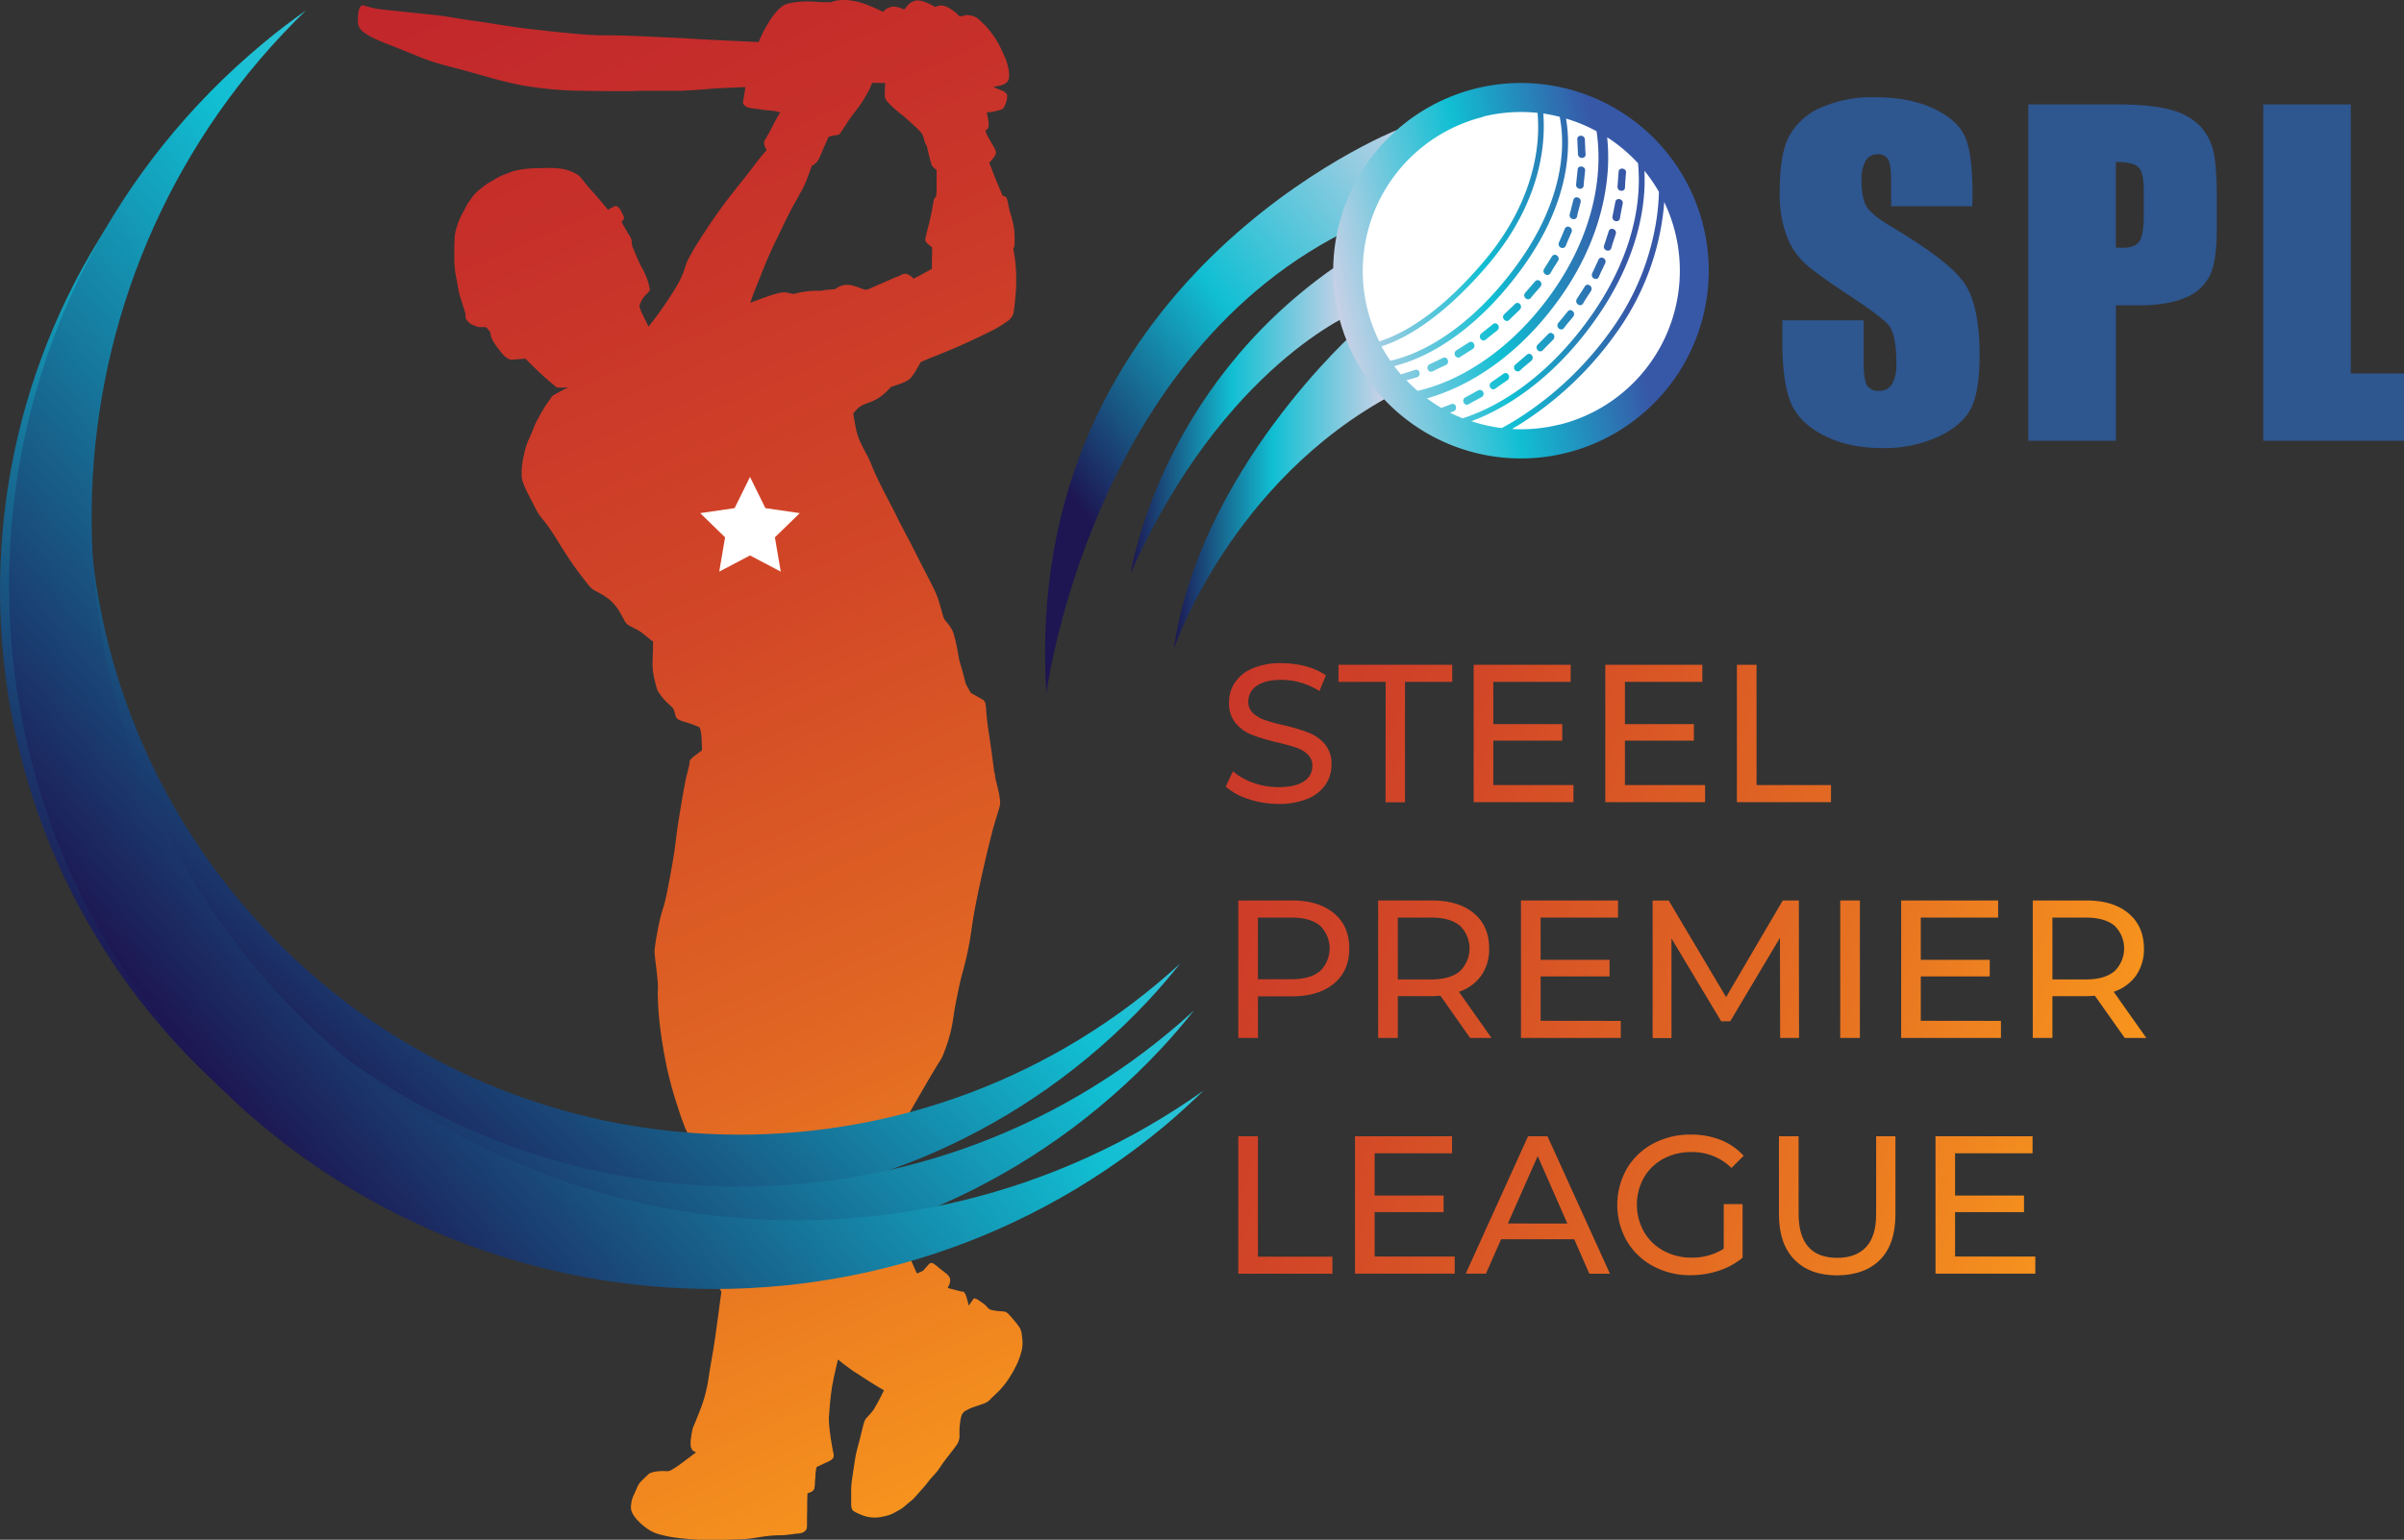 <svg id="Layer_1" data-name="Layer 1" xmlns="http://www.w3.org/2000/svg" xmlns:xlink="http://www.w3.org/1999/xlink" viewBox="0 0 725.48 464.81"><rect x="0" y="0" width="725.48" height="464.81" fill="#333333" stroke="none"/><defs><style>.cls-1{fill:#2e568f;}.cls-2{fill:url(#linear-gradient);}.cls-3{fill:url(#linear-gradient-2);}.cls-4{fill:url(#linear-gradient-3);}.cls-5{fill:url(#linear-gradient-4);}.cls-6{fill:url(#linear-gradient-5);}.cls-7{fill:url(#linear-gradient-6);}.cls-8{fill:url(#linear-gradient-7);}.cls-9{fill:url(#linear-gradient-8);}.cls-10{fill:url(#linear-gradient-9);}.cls-11{fill:url(#linear-gradient-10);}.cls-12{fill:url(#linear-gradient-11);}.cls-13{fill:url(#linear-gradient-12);}.cls-14{fill:url(#linear-gradient-13);}.cls-15{fill:url(#linear-gradient-14);}.cls-16{fill:url(#linear-gradient-15);}.cls-17{fill:url(#linear-gradient-16);}.cls-18{fill:url(#linear-gradient-17);}.cls-19{fill:url(#linear-gradient-18);}.cls-20{fill:url(#linear-gradient-19);}.cls-21{fill:url(#linear-gradient-20);}.cls-22{fill:url(#linear-gradient-21);}.cls-23{fill:#fff;}.cls-24{fill:url(#linear-gradient-22);}.cls-25{fill:url(#linear-gradient-23);}.cls-26{fill:url(#linear-gradient-24);}.cls-27{fill:url(#linear-gradient-25);}.cls-28{fill:url(#linear-gradient-26);}.cls-29{fill:url(#linear-gradient-27);}.cls-30{fill:url(#linear-gradient-28);}.cls-31{fill:url(#linear-gradient-29);}.cls-32{fill:url(#linear-gradient-30);}.cls-33{fill:url(#linear-gradient-31);}.cls-34{fill:url(#linear-gradient-32);}.cls-35{fill:url(#linear-gradient-33);}.cls-36{fill:url(#linear-gradient-34);}.cls-37{fill:url(#linear-gradient-35);}.cls-38{fill:url(#linear-gradient-36);}.cls-39{fill:url(#linear-gradient-37);}.cls-40{fill:url(#linear-gradient-38);}.cls-41{fill:url(#linear-gradient-39);}.cls-42{fill:url(#linear-gradient-40);}.cls-43{fill:url(#linear-gradient-41);}.cls-44{fill:url(#linear-gradient-42);}.cls-45{fill:url(#linear-gradient-43);}.cls-46{fill:url(#linear-gradient-44);}.cls-47{fill:url(#linear-gradient-45);}.cls-48{fill:url(#linear-gradient-46);}</style><linearGradient id="linear-gradient" x1="169.79" y1="151.07" x2="645.78" y2="305.81" gradientUnits="userSpaceOnUse"><stop offset="0" stop-color="#be1e2d"/><stop offset="0.17" stop-color="#c0232c"/><stop offset="0.36" stop-color="#c7312a"/><stop offset="0.56" stop-color="#d24727"/><stop offset="0.77" stop-color="#e16723"/><stop offset="0.98" stop-color="#f5901e"/><stop offset="1" stop-color="#f7941d"/></linearGradient><linearGradient id="linear-gradient-2" x1="173.8" y1="138.73" x2="649.79" y2="293.47" xlink:href="#linear-gradient"/><linearGradient id="linear-gradient-3" x1="176.78" y1="129.57" x2="652.77" y2="284.31" xlink:href="#linear-gradient"/><linearGradient id="linear-gradient-4" x1="180.57" y1="117.89" x2="656.56" y2="272.63" xlink:href="#linear-gradient"/><linearGradient id="linear-gradient-5" x1="183.25" y1="109.64" x2="659.24" y2="264.38" xlink:href="#linear-gradient"/><linearGradient id="linear-gradient-6" x1="148.65" y1="216.1" x2="624.64" y2="370.84" xlink:href="#linear-gradient"/><linearGradient id="linear-gradient-7" x1="152.68" y1="203.69" x2="628.67" y2="358.43" xlink:href="#linear-gradient"/><linearGradient id="linear-gradient-8" x1="157.22" y1="189.72" x2="633.21" y2="344.45" xlink:href="#linear-gradient"/><linearGradient id="linear-gradient-9" x1="161.73" y1="175.86" x2="637.72" y2="330.6" xlink:href="#linear-gradient"/><linearGradient id="linear-gradient-10" x1="165.32" y1="164.82" x2="641.31" y2="319.56" xlink:href="#linear-gradient"/><linearGradient id="linear-gradient-11" x1="168.19" y1="155.99" x2="644.18" y2="310.72" xlink:href="#linear-gradient"/><linearGradient id="linear-gradient-12" x1="171.56" y1="145.61" x2="647.55" y2="300.35" xlink:href="#linear-gradient"/><linearGradient id="linear-gradient-13" x1="127.04" y1="282.58" x2="603.03" y2="437.32" xlink:href="#linear-gradient"/><linearGradient id="linear-gradient-14" x1="131.52" y1="268.79" x2="607.51" y2="423.53" xlink:href="#linear-gradient"/><linearGradient id="linear-gradient-15" x1="134.49" y1="259.64" x2="610.48" y2="414.38" xlink:href="#linear-gradient"/><linearGradient id="linear-gradient-16" x1="139.81" y1="243.29" x2="615.8" y2="398.03" xlink:href="#linear-gradient"/><linearGradient id="linear-gradient-17" x1="144.61" y1="228.51" x2="620.6" y2="383.24" xlink:href="#linear-gradient"/><linearGradient id="linear-gradient-18" x1="148.26" y1="217.28" x2="624.25" y2="372.02" xlink:href="#linear-gradient"/><linearGradient id="linear-gradient-19" x1="354.21" y1="147.92" x2="420.73" y2="147.92" gradientUnits="userSpaceOnUse"><stop offset="0" stop-color="#1d1652"/><stop offset="0.45" stop-color="#11bfd3"/><stop offset="1" stop-color="#dcd3e9"/></linearGradient><linearGradient id="linear-gradient-20" x1="326.18" y1="153.73" x2="453.06" y2="55.96" xlink:href="#linear-gradient-19"/><linearGradient id="linear-gradient-21" x1="341.25" y1="126.95" x2="409.21" y2="126.95" xlink:href="#linear-gradient-19"/><linearGradient id="linear-gradient-22" x1="67.39" y1="236.87" x2="70.9" y2="145.22" gradientTransform="translate(274.92 198.19) rotate(-103.98)" gradientUnits="userSpaceOnUse"><stop offset="0" stop-color="#3758a7"/><stop offset="0.45" stop-color="#11bfd3"/><stop offset="1" stop-color="#dcd3e9"/></linearGradient><linearGradient id="linear-gradient-23" x1="44.79" y1="236.01" x2="48.3" y2="144.36" xlink:href="#linear-gradient-22"/><linearGradient id="linear-gradient-24" x1="47.53" y1="236.11" x2="51.04" y2="144.46" xlink:href="#linear-gradient-22"/><linearGradient id="linear-gradient-25" x1="51.25" y1="236.26" x2="54.76" y2="144.6" xlink:href="#linear-gradient-22"/><linearGradient id="linear-gradient-26" x1="55.78" y1="236.43" x2="59.29" y2="144.78" xlink:href="#linear-gradient-22"/><linearGradient id="linear-gradient-27" x1="61.04" y1="236.63" x2="64.55" y2="144.98" xlink:href="#linear-gradient-22"/><linearGradient id="linear-gradient-28" x1="67.27" y1="236.87" x2="70.78" y2="145.22" xlink:href="#linear-gradient-22"/><linearGradient id="linear-gradient-29" x1="74.49" y1="237.15" x2="78" y2="145.49" xlink:href="#linear-gradient-22"/><linearGradient id="linear-gradient-30" x1="82.53" y1="237.45" x2="86.04" y2="145.8" xlink:href="#linear-gradient-22"/><linearGradient id="linear-gradient-31" x1="91.18" y1="237.78" x2="94.69" y2="146.13" xlink:href="#linear-gradient-22"/><linearGradient id="linear-gradient-32" x1="100.24" y1="238.13" x2="103.75" y2="146.48" xlink:href="#linear-gradient-22"/><linearGradient id="linear-gradient-33" x1="32.94" y1="235.55" x2="36.45" y2="143.9" xlink:href="#linear-gradient-22"/><linearGradient id="linear-gradient-34" x1="36.08" y1="235.67" x2="39.59" y2="144.02" xlink:href="#linear-gradient-22"/><linearGradient id="linear-gradient-35" x1="40.08" y1="235.83" x2="43.59" y2="144.18" xlink:href="#linear-gradient-22"/><linearGradient id="linear-gradient-36" x1="44.79" y1="236.01" x2="48.3" y2="144.36" xlink:href="#linear-gradient-22"/><linearGradient id="linear-gradient-37" x1="50.13" y1="236.21" x2="53.63" y2="144.56" xlink:href="#linear-gradient-22"/><linearGradient id="linear-gradient-38" x1="56.33" y1="236.45" x2="59.84" y2="144.8" xlink:href="#linear-gradient-22"/><linearGradient id="linear-gradient-39" x1="63.35" y1="236.72" x2="66.86" y2="145.07" xlink:href="#linear-gradient-22"/><linearGradient id="linear-gradient-40" x1="71.07" y1="237.01" x2="74.58" y2="145.36" xlink:href="#linear-gradient-22"/><linearGradient id="linear-gradient-41" x1="79.34" y1="237.33" x2="82.85" y2="145.68" xlink:href="#linear-gradient-22"/><linearGradient id="linear-gradient-42" x1="88.04" y1="237.66" x2="91.55" y2="146.01" xlink:href="#linear-gradient-22"/><linearGradient id="linear-gradient-43" x1="85.73" y1="-132.1" x2="332.5" y2="432.8" xlink:href="#linear-gradient"/><linearGradient id="linear-gradient-44" x1="64.59" y1="294.95" x2="458.02" y2="294.95" gradientTransform="matrix(0.68, -0.73, -0.73, -0.68, 239.41, 560.06)" xlink:href="#linear-gradient-19"/><linearGradient id="linear-gradient-45" x1="50.9" y1="287.99" x2="455.92" y2="287.99" gradientTransform="matrix(0.68, -0.73, -0.73, -0.68, 239.41, 560.06)" xlink:href="#linear-gradient-19"/><linearGradient id="linear-gradient-46" x1="44.15" y1="282.66" x2="469.41" y2="282.66" gradientTransform="matrix(0.77, -0.64, -0.64, -0.77, 198.46, 558.01)" xlink:href="#linear-gradient-19"/></defs><path class="cls-1" d="M595.22,62.25H570.69V54.72q0-5.26-.94-6.71a3.46,3.46,0,0,0-3.14-1.44,4,4,0,0,0-3.6,2,11.21,11.21,0,0,0-1.23,5.9q0,5.09,1.38,7.65t7.46,6.21q17.64,10.47,22.21,17.18t4.58,21.64q0,10.85-2.54,16t-9.81,8.63a38.89,38.89,0,0,1-16.94,3.48q-10.61,0-18.1-4T540.21,121q-2.33-6.21-2.32-17.63V96.69h24.52V109c0,3.81.35,6.25,1,7.34a4,4,0,0,0,3.67,1.63,4.31,4.31,0,0,0,3.92-2.07,11.88,11.88,0,0,0,1.28-6.14q0-9-2.44-11.73t-12.36-9.22q-9.85-6.52-13-9.48a22.12,22.12,0,0,1-5.3-8.15,35.89,35.89,0,0,1-2.1-13.3q0-11.67,3-17.06a20.06,20.06,0,0,1,9.63-8.43,38.35,38.35,0,0,1,16.06-3.05q10.28,0,17.53,3.33c4.83,2.21,8,5,9.59,8.37s2.36,9.09,2.36,17.16Z"/><path class="cls-1" d="M612.11,31.52h26.6q10.78,0,16.59,1.69A18.59,18.59,0,0,1,664,38.1a16.85,16.85,0,0,1,4,7.75q1,4.55,1,14.08v8.84q0,9.74-2,14.18a13.77,13.77,0,0,1-7.37,6.84q-5.37,2.38-14,2.38h-7.09v40.9H612.11Zm26.41,17.37V74.73c.75,0,1.4.07,2,.07q3.63,0,5-1.79t1.42-7.43V57.23c0-3.47-.55-5.73-1.63-6.77S642,48.89,638.52,48.89Z"/><path class="cls-1" d="M709.42,31.52v81.22h16.06v20.33H683V31.52Z"/><path class="cls-2" d="M376.74,241.21a18.62,18.62,0,0,1-6.84-3.77l2.19-4.62a18.24,18.24,0,0,0,6.08,3.47,22.55,22.55,0,0,0,7.62,1.33q5.15,0,7.7-1.75a5.39,5.39,0,0,0,2.55-4.66,4.58,4.58,0,0,0-1.39-3.46,9.3,9.3,0,0,0-3.44-2.05c-1.36-.47-3.29-1-5.78-1.6a59.93,59.93,0,0,1-7.56-2.25,12.45,12.45,0,0,1-4.92-3.47,9.29,9.29,0,0,1-2.05-6.32,10.69,10.69,0,0,1,1.75-6,12,12,0,0,1,5.31-4.27,21.45,21.45,0,0,1,8.83-1.6,28.6,28.6,0,0,1,7.24.94,19.53,19.53,0,0,1,6.1,2.73l-1.95,4.75a21.26,21.26,0,0,0-5.58-2.52,20.5,20.5,0,0,0-5.81-.86q-5,0-7.56,1.83a5.64,5.64,0,0,0-2.52,4.75,4.55,4.55,0,0,0,1.43,3.47,9.9,9.9,0,0,0,3.53,2.07,52.09,52.09,0,0,0,5.72,1.57,56.55,56.55,0,0,1,7.53,2.26,12.67,12.67,0,0,1,4.89,3.44,9,9,0,0,1,2,6.22,10.58,10.58,0,0,1-1.78,6,11.88,11.88,0,0,1-5.39,4.27,22.28,22.28,0,0,1-8.89,1.57A28.4,28.4,0,0,1,376.74,241.21Z"/><path class="cls-3" d="M418.16,205.84H403.93v-5.16h34.33v5.16H424v36.35h-5.87Z"/><path class="cls-4" d="M474.84,237v5.16H444.72V200.68H474v5.16H450.65v12.75h20.81v5H450.65V237Z"/><path class="cls-5" d="M514.56,237v5.16H484.44V200.68h29.29v5.16H490.37v12.75h20.81v5H490.37V237Z"/><path class="cls-6" d="M524.16,200.68h5.93V237h22.47v5.16h-28.4Z"/><path class="cls-7" d="M402.56,275.69q4.63,3.84,4.63,10.61t-4.63,10.61q-4.62,3.85-12.68,3.86H379.62v12.56h-5.93v-41.5h16.19Q397.94,271.83,402.56,275.69ZM398.3,293.2a9.53,9.53,0,0,0,0-13.81q-3-2.4-8.6-2.4H379.62v18.62H389.7Q395.33,295.61,398.3,293.2Z"/><path class="cls-8" d="M443.65,313.33l-8.95-12.74q-1.67.12-2.61.12H421.83v12.62H415.9v-41.5h16.19c5.38,0,9.6,1.28,12.69,3.86s4.62,6.1,4.62,10.61a13.88,13.88,0,0,1-2.37,8.18,13.4,13.4,0,0,1-6.76,4.92l9.84,13.93Zm-3.14-20.1a9.57,9.57,0,0,0,0-13.84c-2-1.6-4.84-2.4-8.6-2.4H421.83v18.68h10.08C435.67,295.67,438.53,294.85,440.51,293.23Z"/><path class="cls-9" d="M489.12,308.18v5.15H459v-41.5h29.29V277H464.93v12.75h20.81v5H464.93v13.4Z"/><path class="cls-10" d="M537.21,313.33l-.06-30.23-15,25.2h-2.73l-15-25v30.06h-5.69v-41.5h4.86L520.9,301,538,271.83h4.86l.06,41.5Z"/><path class="cls-11" d="M555.35,271.83h5.93v41.5h-5.93Z"/><path class="cls-12" d="M603.85,308.18v5.15H573.73v-41.5H603V277H579.66v12.75h20.81v5H579.66v13.4Z"/><path class="cls-13" d="M641.2,313.33l-9-12.74c-1.1.08-2,.12-2.6.12H619.38v12.62h-5.93v-41.5h16.19q8.05,0,12.68,3.86T647,286.3a13.88,13.88,0,0,1-2.37,8.18,13.49,13.49,0,0,1-6.76,4.92l9.84,13.93Zm-3.14-20.1a9.57,9.57,0,0,0,0-13.84q-3-2.4-8.6-2.4H619.38v18.68h10.08C633.21,295.67,636.08,294.85,638.06,293.23Z"/><path class="cls-14" d="M373.69,343h5.93v36.35h22.47v5.16h-28.4Z"/><path class="cls-15" d="M439,379.32v5.16H408.91V343H438.2v5.16H414.84v12.75h20.81v5H414.84v13.4Z"/><path class="cls-16" d="M475.07,374.1H453l-4.57,10.38h-6.1L461.14,343H467l18.85,41.51h-6.22ZM473,369.36,464.05,349l-9,20.34Z"/><path class="cls-17" d="M520.19,363.49h5.69v16.19a22.18,22.18,0,0,1-7.17,3.91,26.79,26.79,0,0,1-8.54,1.36,23.27,23.27,0,0,1-11.32-2.75,20.5,20.5,0,0,1-7.92-7.59,22.11,22.11,0,0,1,0-21.79,20.17,20.17,0,0,1,7.95-7.59,23.67,23.67,0,0,1,11.41-2.73,24.17,24.17,0,0,1,9,1.63,18.55,18.55,0,0,1,6.91,4.77l-3.68,3.68a16.69,16.69,0,0,0-12-4.8,17.58,17.58,0,0,0-8.51,2,15.09,15.09,0,0,0-5.9,5.69,16.79,16.79,0,0,0,0,16.37,15.16,15.16,0,0,0,5.9,5.72,17.26,17.26,0,0,0,8.45,2.08,17.64,17.64,0,0,0,9.72-2.67Z"/><path class="cls-18" d="M541.48,380.21q-4.63-4.74-4.63-13.64V343h5.93v23.37q0,13.34,11.68,13.34,5.68,0,8.72-3.29t3-10.05V343H572v23.6q0,9-4.62,13.67T554.4,385Q546.11,385,541.48,380.21Z"/><path class="cls-19" d="M614.22,379.32v5.16H584.1V343h29.29v5.16H590v12.75h20.81v5H590v13.4Z"/><path class="cls-20" d="M409.21,99.87S361.85,142,354.21,196c0,0,17-50.82,66.52-77.12Z"/><path class="cls-21" d="M421.51,39.25s-113.68,45-105.74,170.1c0,0,13.23-103.31,93.44-141Z"/><path class="cls-22" d="M341.25,172.94s8.22-54.91,61.11-92l6.85,13.16S369.33,110.07,341.25,172.94Z"/><circle class="cls-23" cx="459.03" cy="81.72" r="51.34"/><path class="cls-24" d="M404,95.41a56.67,56.67,0,1,0,41.31-68.68A56.74,56.74,0,0,0,404,95.41Zm43.42-60.17A47.7,47.7,0,0,1,464,34.07a49.39,49.39,0,0,1,0,8.6c-.76,8.67-4.16,21.94-16,36s-21.63,20.14-27.76,22.86a37.49,37.49,0,0,1-4,1.53,47.91,47.91,0,0,1,31.33-67.77Zm23.27,0a41.25,41.25,0,0,1,.71,8.86c-.19,8.13-2.73,21-13.79,36.09s-22,22.25-29.18,25.62a44.91,44.91,0,0,1-8.84,3.1,45.06,45.06,0,0,1-2.68-4.36,39.9,39.9,0,0,0,3.74-1.42c6.33-2.78,16.42-9.1,28.56-23.41s15.68-28,16.46-36.93a52.19,52.19,0,0,0,.07-8.53A46.08,46.08,0,0,1,470.72,35.28Zm-40,85a59.79,59.79,0,0,0,8.57-3.18c8.21-3.76,20.31-11.48,31.35-26.9s14-29.73,14.6-39a59.69,59.69,0,0,0-.2-9.72,48.36,48.36,0,0,1,9.31,7.83A52.33,52.33,0,0,1,494.5,57c-.41,8.65-3.16,22.22-13.91,37.74s-22.36,23.67-30.2,27.75a58.36,58.36,0,0,1-9,3.79q-1.93-.77-3.81-1.71l1-.37a1.21,1.21,0,0,0,.73-.66,1.25,1.25,0,0,0,.05-.74l0-.13a1,1,0,0,0-1.41-.66l-3,1.13A47.57,47.57,0,0,1,430.69,120.31ZM451.11,124c8-4.16,19.93-12.46,30.93-28.35s13.81-29.86,14.22-38.76c.09-1.94.07-3.73,0-5.35a47.27,47.27,0,0,1,4.38,6.4c-.06,2-.21,4.25-.52,6.73a76.58,76.58,0,0,1-13.8,34.84,101,101,0,0,1-28.69,27.15c-1.58,1-3.07,1.82-4.45,2.56a47.8,47.8,0,0,1-9.15-2.07A62,62,0,0,0,451.11,124Zm19.49,4.16a47.45,47.45,0,0,1-14.33,1.34c.71-.41,1.45-.85,2.21-1.31a102.8,102.8,0,0,0,29.26-27.66,78.18,78.18,0,0,0,14.11-35.71c.17-1.35.3-2.62.38-3.83A47.9,47.9,0,0,1,470.6,128.2Zm11.21-88.59a54.94,54.94,0,0,1,.47,11.59c-.55,8.86-3.44,22.52-14,37.33s-22.2,22.25-30,25.87A55.06,55.06,0,0,1,427.81,118c-1.17-1-2.3-2.07-3.37-3.19l.21-.07,2.88-.83a1.16,1.16,0,0,0,.85-1.43.43.43,0,0,1,0-.05,1,1,0,0,0-1.36-.75L422.82,113l-.07,0c-.7-.8-1.37-1.63-2-2.49a46.41,46.41,0,0,0,8.35-3c7.44-3.45,18.68-10.8,30-26.24S473,52.56,473.19,44.18a43.91,43.91,0,0,0-.59-8.38A47.91,47.91,0,0,1,481.81,39.61Z"/><path class="cls-25" d="M435.44,108.05l-3.95,1.88a1.24,1.24,0,0,0-.67.7,1.13,1.13,0,0,0,.06.9,1.07,1.07,0,0,0,.6.6,1,1,0,0,0,.8,0l1.3-.66,2.71-1.27a1.18,1.18,0,0,0,.67-.72,1.26,1.26,0,0,0,0-.64,1.09,1.09,0,0,0-.09-.23A1,1,0,0,0,435.44,108.05Z"/><path class="cls-26" d="M443.26,103.39l-3.69,2.34a1.29,1.29,0,0,0-.58.78,1.14,1.14,0,0,0,.17.89,1.09,1.09,0,0,0,.67.52,1,1,0,0,0,.79-.13l1.21-.81,2.53-1.59a1.14,1.14,0,0,0,.56-1.3,1.38,1.38,0,0,0-.15-.36A1,1,0,0,0,443.26,103.39Z"/><path class="cls-27" d="M450.48,97.9l-3.41,2.73a1.24,1.24,0,0,0-.49.83,1.18,1.18,0,0,0,.26.88,1.12,1.12,0,0,0,.73.44,1,1,0,0,0,.77-.22l1.11-.93,2.35-1.86a1.23,1.23,0,0,0,.49-.85,1.64,1.64,0,0,0,0-.38,1,1,0,0,0-.23-.45A1,1,0,0,0,450.48,97.9Z"/><path class="cls-28" d="M454,94.8a1.24,1.24,0,0,0-.42.87,1.18,1.18,0,0,0,.35.84,1.12,1.12,0,0,0,.77.38,1,1,0,0,0,.75-.3l1-1,2.16-2.08a1.21,1.21,0,0,0,.4-.89,1.09,1.09,0,0,0,0-.26,1.19,1.19,0,0,0-.3-.55,1,1,0,0,0-1.55,0Z"/><path class="cls-29" d="M460.31,88.33a1.29,1.29,0,0,0-.33.91,1.19,1.19,0,0,0,.43.81,1.12,1.12,0,0,0,.8.3,1,1,0,0,0,.71-.36l.92-1.13,2-2.27a1.18,1.18,0,0,0,.31-.93.4.4,0,0,0,0-.15,1.22,1.22,0,0,0-.38-.62,1,1,0,0,0-1.55.11Z"/><path class="cls-30" d="M466,81.14a1.21,1.21,0,0,0-.19.94,1.25,1.25,0,0,0,.54.74,1.12,1.12,0,0,0,.83.18,1,1,0,0,0,.66-.46l.73-1.25,1.6-2.54a1.12,1.12,0,0,0,.18-.93v0a1.17,1.17,0,0,0-.53-.7,1,1,0,0,0-1.51.34Z"/><path class="cls-31" d="M472.2,69.14l-1.71,4a1.22,1.22,0,0,0-.05,1,1.17,1.17,0,0,0,.65.64,1.1,1.1,0,0,0,.85,0,1,1,0,0,0,.57-.56l.54-1.35,1.2-2.74a1.26,1.26,0,0,0,.08-.81.85.85,0,0,0-.06-.17,1.19,1.19,0,0,0-.62-.61A1,1,0,0,0,472.2,69.14Z"/><path class="cls-32" d="M474.82,60.35l-1.08,4.23a1.2,1.2,0,0,0,.1,1,1.15,1.15,0,0,0,.73.54,1.11,1.11,0,0,0,.85-.08,1,1,0,0,0,.49-.64l.32-1.41.76-2.9a1.32,1.32,0,0,0,0-.65,1.39,1.39,0,0,0-.14-.32,1.19,1.19,0,0,0-.71-.51A1,1,0,0,0,474.82,60.35Z"/><path class="cls-33" d="M476.09,51.28l-.45,4.34a1.28,1.28,0,0,0,.25.94,1.17,1.17,0,0,0,.81.42,1.07,1.07,0,0,0,.82-.2,1,1,0,0,0,.39-.71l.11-1.44.32-3a1.54,1.54,0,0,0,0-.49,1.16,1.16,0,0,0-1-.85A1,1,0,0,0,476.09,51.28Z"/><path class="cls-34" d="M476,42.12l.2,4.36a1.21,1.21,0,0,0,.38.89,1.15,1.15,0,0,0,.86.3,1.1,1.1,0,0,0,.79-.32,1,1,0,0,0,.27-.76l-.1-1.44-.11-3a1.34,1.34,0,0,0-.05-.3,1.05,1.05,0,0,0-.36-.59,1.17,1.17,0,0,0-.82-.28A1,1,0,0,0,476,42.12Z"/><path class="cls-35" d="M441.72,121.57a1.12,1.12,0,0,0,.64.56,1,1,0,0,0,.8-.08l1.26-.72,2.63-1.42a1.18,1.18,0,0,0,.63-.75,1.14,1.14,0,0,0,0-.58,1.11,1.11,0,0,0-1.59-.74l-3.84,2.09a1.24,1.24,0,0,0-.63.73A1.21,1.21,0,0,0,441.72,121.57Z"/><path class="cls-36" d="M450.43,117.52a1,1,0,0,0,.79-.17l1.17-.85,2.47-1.7a1.19,1.19,0,0,0,.54-.82,1.14,1.14,0,0,0,0-.45,1.1,1.1,0,0,0-.18-.4,1,1,0,0,0-1.52-.28l-3.59,2.49a1.31,1.31,0,0,0-.55.8,1.19,1.19,0,0,0,.21.89A1.1,1.1,0,0,0,450.43,117.52Z"/><path class="cls-37" d="M457.92,112.11a1,1,0,0,0,.77-.24l1.08-1,2.3-1.92a1.2,1.2,0,0,0,.46-.87,1.27,1.27,0,0,0,0-.34,1.11,1.11,0,0,0-.25-.48,1,1,0,0,0-1.55-.14L457.37,110a1.19,1.19,0,0,0-.47.84,1.13,1.13,0,0,0,.29.87A1.11,1.11,0,0,0,457.92,112.11Z"/><path class="cls-38" d="M465.58,105.74l1-1.06,2.11-2.12a1.17,1.17,0,0,0,.38-.9.93.93,0,0,0,0-.24,1.17,1.17,0,0,0-.32-.56,1,1,0,0,0-1.55,0L464.1,104a1.26,1.26,0,0,0-.4.88,1.22,1.22,0,0,0,.37.84,1.1,1.1,0,0,0,.77.35A1,1,0,0,0,465.58,105.74Z"/><path class="cls-39" d="M472.81,97.93l1.92-2.3a1.15,1.15,0,0,0,.29-.93.51.51,0,0,0,0-.13,1.21,1.21,0,0,0-.4-.64,1,1,0,0,0-1.55.14l-2.77,3.38a1.23,1.23,0,0,0-.31.92,1.12,1.12,0,0,0,.44.79,1.07,1.07,0,0,0,.8.29,1,1,0,0,0,.71-.37Z"/><path class="cls-40" d="M478.46,90.4l1.63-2.51a1.22,1.22,0,0,0,.19-1h0a1.15,1.15,0,0,0-.51-.71,1,1,0,0,0-1.52.32l-2.35,3.68a1.24,1.24,0,0,0-.2,1,1.17,1.17,0,0,0,.53.74,1.13,1.13,0,0,0,.83.19,1,1,0,0,0,.66-.46Z"/><path class="cls-41" d="M482.51,83.55l.59-1.33,1.29-2.7a1.24,1.24,0,0,0,.11-.83.88.88,0,0,0-.05-.15,1.19,1.19,0,0,0-.6-.63,1,1,0,0,0-1.46.51l-1.86,4a1.24,1.24,0,0,0-.08,1,1.19,1.19,0,0,0,.62.67,1.17,1.17,0,0,0,.85.08A1,1,0,0,0,482.51,83.55Z"/><path class="cls-42" d="M486.24,74.92l.41-1.39.94-2.85a1.29,1.29,0,0,0,.05-.71,1.38,1.38,0,0,0-.11-.27,1.22,1.22,0,0,0-.67-.55,1,1,0,0,0-1.39.69L484.12,74a1.24,1.24,0,0,0,0,1,1.19,1.19,0,0,0,.7.58,1.12,1.12,0,0,0,.85,0A1,1,0,0,0,486.24,74.92Z"/><path class="cls-43" d="M488.86,65.92l.24-1.43.59-2.94a1.29,1.29,0,0,0,0-.59,1,1,0,0,0-.18-.37,1.16,1.16,0,0,0-.74-.47,1,1,0,0,0-1.29.85l-.84,4.29a1.29,1.29,0,0,0,.16,1,1.16,1.16,0,0,0,.77.49,1.13,1.13,0,0,0,.84-.13A1,1,0,0,0,488.86,65.92Z"/><path class="cls-44" d="M490.38,56.67l.07-1.45.24-3a1.28,1.28,0,0,0,0-.45,1.08,1.08,0,0,0-.25-.48,1.16,1.16,0,0,0-.79-.38,1,1,0,0,0-1.19,1l-.32,4.36a1.29,1.29,0,0,0,.27.93,1.19,1.19,0,0,0,.82.4,1.11,1.11,0,0,0,.82-.23A1,1,0,0,0,490.38,56.67Z"/><path class="cls-45" d="M254.3,0a7.05,7.05,0,0,0-1.3.1,11.3,11.3,0,0,0-1.31.25l-.4.13-.44.15a2.14,2.14,0,0,1-.56.05h-.46l-1.06,0c-.69,0-1.35-.05-2.14-.1S245,.46,244.17.45h-.94c-.46,0-.91,0-1.66.07a20.26,20.26,0,0,0-2.06.22l-.36.07-1,.19a6.42,6.42,0,0,0-1.13.35,4.17,4.17,0,0,0-.87.45,2.61,2.61,0,0,0-.44.37l0,0-.41.34c-.23.22-.45.45-.67.69a16.8,16.8,0,0,0-1.34,1.57l-.2.28c-.18.25-.36.5-.53.76l-.21.31c-.15.23-.3.46-.43.7-.4.68-.79,1.35-1.16,2l-.22.42c-.11.22-.23.44-.34.67l-.21.46-.42.88a13.76,13.76,0,0,0-.59,1.44l-1.36-.06-1.36-.06c-6.06-.27-12.13-.55-18.28-.93-1.55-.1-3.1-.19-4.65-.25l-2.38-.1-2.39-.11c-3.25-.16-6.5-.31-9.76-.42l-2.45-.07L184,10.66l-1.5,0-1.49,0c-.64,0-1.28-.06-1.92-.1l-.61,0c-2.7-.15-5.4-.41-8.1-.68l-1.56-.14c-2.19-.23-4.39-.48-6.57-.73l-1.12-.13c-1.76-.19-3.52-.39-5.26-.64s-3.53-.53-5.29-.81c-1.55-.24-3.09-.49-4.64-.72l-2.84-.41-1.85-.27c-1.57-.23-3.14-.49-4.72-.75l-.39-.06c-1.53-.26-3.08-.49-4.63-.65l-5.1-.54c-3.14-.33-6.27-.65-9.56-1-1-.11-2-.22-3-.36A23.58,23.58,0,0,1,111,2l-.67-.19a3.54,3.54,0,0,0-.81-.19,1.36,1.36,0,0,0-.47.13l-.26.22-.33.54-.16.53A14,14,0,0,0,108,5.56c0,.4,0,.81,0,1.21a2.94,2.94,0,0,0,.12.74,4.09,4.09,0,0,0,.42.93,3.81,3.81,0,0,0,.56.71l.29.29c.32.26.64.5,1,.73.5.35,1,.63,1.53.93s1.19.59,1.8.86l.51.23c.65.29,1.3.57,2,.84l2.24.88,2.24.88,2.69,1.09,1.91.78c1.56.63,3.13,1.26,4.71,1.79.88.29,1.76.57,2.64.82s1.63.46,2.46.68l1.13.3c1.13.28,2.26.58,3.38.88q2.49.68,5,1.39l1.31.37,3.34.93c1.72.46,3.43.9,5.16,1.3l1.84.39.61.13c.69.14,1.41.27,2.23.38,1.49.23,3,.45,4.45.62l.87.09c1.38.15,2.76.31,4.15.39,1.66.11,3.33.21,5.12.25s3.59.07,5.39.09,3.79.05,5.69.05c1.3,0,2.6,0,3.9,0l1,0c1.34,0,2.69-.08,4.05-.09l5.36,0h1.86c.92,0,1.85,0,2.77,0h1c.63,0,1.27,0,2-.07s1.72-.09,2.58-.15c1.06-.05,2.12-.14,3.18-.23l1.59-.13c1.6-.14,3.2-.23,4.82-.29l1.25-.06c1.25-.05,2.49-.1,3.81-.18.35,0,.69,0,1,0h0c-.12.59-.2,1.19-.28,1.78s-.2,1.25-.32,1.93a3.74,3.74,0,0,0-.11.63.77.77,0,0,0,0,.45,1.16,1.16,0,0,0,.15.38,2.24,2.24,0,0,0,1.21.9,4.81,4.81,0,0,0,1.11.29l.6.07,2.09.28.52.08c.53.07,1.06.15,1.59.2l1.8.15a10.76,10.76,0,0,1,1.28.27l.39.09a1.69,1.69,0,0,0,.48.09h0c-.51.84-1,1.68-1.47,2.54l-.8,1.55c-.39.75-.78,1.5-1.19,2.24l-.33.58-.66,1.18h0l-.21.31a2.7,2.7,0,0,0-.17.34,2.57,2.57,0,0,0,.26,1.72l.14.32c.08.18.16.36.32.68L230,46.83l-2.17,2.82c-.85,1.11-1.7,2.22-2.57,3.33-.73.93-1.47,1.86-2.21,2.78l-.69.86c-.9,1.14-1.77,2.27-2.66,3.41l-.29.39c-.93,1.22-1.83,2.44-2.71,3.69S214.85,66.71,214,68s-1.79,2.71-2.66,4.08c-.44.67-.85,1.35-1.27,2l-.4.67c-.22.37-.44.73-.65,1.1l-.55,1-.55,1a14.39,14.39,0,0,0-.77,1.64,8.57,8.57,0,0,0-.3.85l-.1.34c-.06.21-.12.42-.28.88-.08.22-.16.44-.25.66l-.13.33c-.1.26-.2.52-.32.77l-.34.72-.34.7c-.08.18-.18.35-.27.52l-.31.56c-.13.24-.25.47-.39.69l-.38.63-.37.61c-.75,1.24-1.56,2.44-2.37,3.63l-.46.7c-.89,1.31-1.82,2.6-2.77,3.87l-.25.33c-.39.53-.78,1.05-1.19,1.56l-.32.4-.27.41c-.25-.52-.5-1-.76-1.54-.36-.72-.71-1.44-1.06-2.18a13.37,13.37,0,0,1-.95-2.44,3.37,3.37,0,0,1,.2-.77c.2-.49.43-1,.61-1.31a7.64,7.64,0,0,1,1.14-1.42,6.06,6.06,0,0,0,1-1.12.93.93,0,0,0,.15-.75,3.1,3.1,0,0,0-.11-.51,17.53,17.53,0,0,0-1.13-3.54c-.24-.55-.5-1.11-.78-1.64l-.46-.86-.35-.66c-.48-.93-.87-1.89-1.35-3-.2-.52-.41-1-.63-1.54l-.17-.38a7.28,7.28,0,0,1-.31-.77,5.51,5.51,0,0,1-.09-.71l-.05-.46a3.66,3.66,0,0,0-.22-1.13,4.6,4.6,0,0,0-.39-.68c-.29-.44-.56-.9-.82-1.36l-.22-.38-.44-.75c-.29-.49-.58-1-1-1.74l0,0,.23-.26a3,3,0,0,0,.33-.38,1,1,0,0,0,.11-1,16.64,16.64,0,0,0-.79-1.65A3.45,3.45,0,0,0,187,63l-.26-.31a2.33,2.33,0,0,0-.46-.37,1.07,1.07,0,0,0-.49-.13h-.05a1.9,1.9,0,0,0-.49.18l-.47.24-.48.24L184,63l-.52.36q-1.57-2-3.28-3.93L179,58.07c-.75-.84-1.52-1.68-2.25-2.58-.52-.68-1-1.37-1.59-2a4.72,4.72,0,0,0-.73-.67,10,10,0,0,0-1-.58,12.76,12.76,0,0,0-4.45-1.37c-1.12-.11-2.25-.17-3.38-.17H165l-2.37.06c-.71,0-1.42,0-2.13.07a29.69,29.69,0,0,0-4.26.53,14.54,14.54,0,0,0-2.4.68c-.63.24-1.26.5-1.88.75a18.17,18.17,0,0,0-2.08,1l-.86.51-.86.5A16.5,16.5,0,0,0,146.28,56c-.47.38-.94.75-1.58,1.24a11.33,11.33,0,0,0-2.44,2.63l-.23.32c-.29.41-.58.81-.85,1.22a9.19,9.19,0,0,0-.59,1.06l-.2.39-.53,1-.27.49-.18.34c-.2.37-.39.74-.56,1.13a22.14,22.14,0,0,0-.8,2.1,18.28,18.28,0,0,0-.56,1.82,14.85,14.85,0,0,0-.3,2.24l0,.38c0,.63-.09,1.26-.09,1.89,0,.44,0,.87,0,1.29v2.8c0,.7.07,1.42.14,2.41a16.79,16.79,0,0,0,.21,1.77c.07.44.15.87.24,1.31l.17.88.18,1,.17,1c.13.74.26,1.47.46,2.2s.38,1.28.59,1.92l.37,1.19c.26.79.51,1.58.7,2.2a3.82,3.82,0,0,1,.17.88,2.32,2.32,0,0,0,.1,1.08,4,4,0,0,0,2.31,2c.28.12.56.25.85.36a4.07,4.07,0,0,0,1.23.21l.4,0,.64,0,.75.05.44.56.39.48c.14.18.27.36.39.55h0v.07h0l0,0,0,.35a4.27,4.27,0,0,0,.13.52c.08.28.18.55.28.82a9.93,9.93,0,0,0,.83,1.54c.42.62.85,1.21,1.32,1.81l.21.27c.2.26.4.52.79,1l.46.49a5.45,5.45,0,0,0,.72.62,4.74,4.74,0,0,0,1,.58,1.15,1.15,0,0,0,.33.1l.32,0,.45,0c1.25-.11,2.5-.2,3.73-.29.78.82,1.59,1.61,2.4,2.4,1.05,1,2.1,2,3.17,3,.6.55,1.22,1.08,1.84,1.6l1.21,1a3.06,3.06,0,0,0,.62.52,1.51,1.51,0,0,0,.65.21c.19,0,.37,0,.83,0h1.07a7.38,7.38,0,0,0,1.24-.16l-2.18,1.13-.78.42-1,.57-.55.32a2.06,2.06,0,0,0-.43.32,1.61,1.61,0,0,0-.23.27,4.1,4.1,0,0,1-.26.43l-.93,1.28c-.47.64-.89,1.31-1.29,2l-.26.44c-.32.53-.64,1.07-1,1.75s-.74,1.31-1.06,2-.57,1.32-.82,2-.57,1.42-.89,2.12l-.2.45c-.12.25-.24.49-.35.74a20.49,20.49,0,0,0-.71,2c-.2.64-.34,1.3-.49,2a28.36,28.36,0,0,0-.74,4.75c0,.4,0,.79,0,1.38a5.24,5.24,0,0,0,0,.56,7.38,7.38,0,0,0,.35,1.76,28.32,28.32,0,0,0,1.81,4l.5,1,1.46,2.84a18.75,18.75,0,0,0,1,1.75c.28.43.6.84.92,1.24l.27.34c.93,1.17,1.83,2.36,2.65,3.58s1.52,2.37,2.26,3.57l.31.49c.84,1.36,1.71,2.73,2.6,4.07s1.74,2.59,2.68,3.84l.38.51c.79,1.05,1.59,2.11,2.41,3.13l.2.26a8.16,8.16,0,0,0,1.13,1.29,5.87,5.87,0,0,0,1,.77c.21.12.43.23.66.34l1,.55a18.34,18.34,0,0,1,3.63,2.54h0s0,0,0,.05a16.3,16.3,0,0,1,1.24,1.36,17,17,0,0,1,1.16,1.74c.28.48.55,1,.81,1.45l.42.77a4,4,0,0,0,1.27,1.63c.47.29,1,.54,1.46.79l.85.44a15.91,15.91,0,0,1,1.88,1.17c.66.51,1.31,1.05,2,1.58.24.21.48.4.79.65a1.83,1.83,0,0,0,.59.35l-.05,1.18,0,1.17-.05,1.13c0,.88-.08,1.75-.08,2.63a19.55,19.55,0,0,0,.43,4.78c.14.58.27,1.16.41,1.72s.29,1.09.46,1.65a3.19,3.19,0,0,0,.3.74,5.49,5.49,0,0,0,.4.62,18.11,18.11,0,0,0,2,2.48q.51.51,1.05,1l.47.42.39.37a2.76,2.76,0,0,1,.43.62l0,0h0a11.27,11.27,0,0,1,.46,1.47c.08.26.15.52.23.78a3.45,3.45,0,0,0,.29.45l.35.29a3.46,3.46,0,0,0,.72.36,11.86,11.86,0,0,0,1.14.4l.5.14c.56.17,1.11.34,1.66.53l2.13.83a.68.68,0,0,1,.45.44,4.35,4.35,0,0,1,.24.8c.05.28.1.55.14.83s.09.81.13,1.2l0,.57.05.55,0,.52c0,.49.08,1,.08,1.46a1.54,1.54,0,0,1,0,.37,3.83,3.83,0,0,0-.07.43l-1.64,1.23a14.22,14.22,0,0,0-1.45,1.18,2,2,0,0,0-.6,1c0,.2,0,.42,0,.48-.13.73-.31,1.45-.49,2.16-.14.56-.27,1.11-.42,1.65-.24,1-.43,2-.62,3-.42,2.27-.81,4.54-1.19,6.83-.3,1.78-.59,3.58-.89,5.58l-.08.53-.07.52c-.17,1.25-.33,2.49-.47,3.74l-.2,1.46-.2,1.49c-.45,2.82-.94,5.62-1.52,8.66-.25,1.32-.51,2.65-.79,4a34.76,34.76,0,0,1-.91,3.65c-.52,1.62-.93,3.12-1.25,4.58-.36,1.64-.65,3.3-1,5.22-.11.69-.21,1.36-.34,2.29,0,.29-.08.59-.1.88a5.26,5.26,0,0,0,0,1.05c.1,1.27.26,2.54.42,3.81l.11.94c.18,1.47.34,2.94.44,4.42,0,.74.06,1.46,0,2.2s0,1.39,0,2.08a96.6,96.6,0,0,0,.78,9.64l.15,1.1c.19,1.33.37,2.66.61,4l.11.68c.11.65.21,1.3.34,1.94l.27,1.36.26,1.37c.12.62.26,1.23.4,1.85l.18.74c.14.63.3,1.25.45,1.87l.08.32c.38,1.54.82,3.06,1.26,4.57s1,3.13,1.49,4.68,1,2.92,1.61,4.53c.12.34.25.68.4,1s.3.61.45.9c.4.74.79,1.47,1.17,2.21l.32.64.35.58c-.7,0-1.41,0-2.11,0h-1a13.63,13.63,0,0,1-1.65-.18,4.17,4.17,0,0,1-.51-.09,6.16,6.16,0,0,1-.67-.26l-1.24-.51c-.65-.27-1.31-.55-2-.81s-1.41-.58-2.14-.84l-.41-.14c-.39-.14-.78-.28-1.18-.39a3.33,3.33,0,0,0-.68-.11,1.64,1.64,0,0,0-.42.06,2.69,2.69,0,0,0-1,.43,9.28,9.28,0,0,0-1.06.81c-.31.28-.6.58-1,1a5,5,0,0,0-.44.48,2.34,2.34,0,0,0-.54.95,1.81,1.81,0,0,0,.33,1.15c.33.63.69,1.24,1.09,1.85a43.83,43.83,0,0,0,2.77,3.7c.52.67,1.05,1.34,1.53,2s.83,1.21,1.23,1.85l1.21,1.93c.36.54.75,1.09,1.14,1.64a20,20,0,0,1,1.54,2.5c.31.55.61,1.11.87,1.7s.46,1.21.68,1.83l.21.62c.13.35.25.69.38,1a5.58,5.58,0,0,0,.28.67h0l.1.39-.08.45-.08.37a5.25,5.25,0,0,0-.06,1.46,7,7,0,0,0,.42,1.64,7.45,7.45,0,0,0,.84,1.62c.47.64,1,1.24,1.53,1.83l.79.89A5.78,5.78,0,0,1,209,378c.21.44.42.88.66,1.3a10.7,10.7,0,0,0,1.62,2.19l.87.87.87.86c.5.52,1,1.06,1.5,1.6l.58.67a8.3,8.3,0,0,1,.66,1c.57,1,1.14,2.06,1.73,3.07l.18.28,0,.37-.34,2.41q-.48,3.75-1,7.48l-.33,2.37c-.13,1-.28,2-.43,2.94l-.22,1.47-.46,2.67-.27,1.57q-.42,2.48-.81,5c0,.25-.08.49-.12.73l-.06.37-.07.39-.15.83-.17.73c-.09.45-.19.9-.31,1.34l-.15.58c-.08.33-.16.65-.27,1s-.27.85-.41,1.28c-.22.69-.45,1.37-.72,2-.52,1.38-1.07,2.75-1.67,4.21l-.16.37-.24.57a5.55,5.55,0,0,0-.24.64c-.13.49-.23,1-.32,1.49s-.2,1.28-.28,1.93a8.75,8.75,0,0,0-.05,1.45,3.21,3.21,0,0,0,.15,1l.21.43a1.21,1.21,0,0,0,.2.33l.26.21a1.9,1.9,0,0,0,.89.35q-2.59,2-5.22,3.93l-.43.29-.72.49c-.36.23-.75.46-1.12.68a5.48,5.48,0,0,1-.77.32,3.57,3.57,0,0,1-.65.06c-.32,0-.63-.05-1.14-.05h-.11a14.83,14.83,0,0,0-2,.16,7.41,7.41,0,0,0-1.36.31,2.83,2.83,0,0,0-1,.55l-.55.54c-.31.28-.59.55-.89.85l-.3.29a8.22,8.22,0,0,0-.71.74,6.31,6.31,0,0,0-.78,1.3l-.34.76-.34.77-.31.68-.31.68a7.71,7.71,0,0,0-.6,2.37,4.46,4.46,0,0,0,.08,2c.1.27.21.55.34.82a10.76,10.76,0,0,0,1.95,2.49,16.36,16.36,0,0,0,3.38,2.66,10.35,10.35,0,0,0,2.06.93c.69.21,1.4.39,2.11.56s1.49.34,2.23.46,1.48.21,2.34.32c1.19.14,2.38.24,3.56.34l.71.06c1.34.12,2.67.15,4,.15H214c1.59,0,3.18,0,4.77-.05l2.22-.07,2.22-.07a30.69,30.69,0,0,0,4.61-.42c1.58-.27,3.16-.51,4.75-.66.8-.07,1.6-.11,2.4-.13s1.52,0,2.28-.11l1.11-.13,1.09-.12L240,463l.7-.06a5.3,5.3,0,0,0,1-.14,2.74,2.74,0,0,0,.77-.28c.15-.1.3-.2.45-.32a1.69,1.69,0,0,0,.56-.91,9.75,9.75,0,0,0,.06-1.54c0-1.25,0-2.49.05-3.73l0-.75,0-1c0-1.18.05-2.37.1-3.52a3.81,3.81,0,0,0,.51-.12c.95-.33,1.46-.79,1.57-1.41.08-.45.12-.89.16-1.34l0-.43c.05-.66.11-1.34.15-1.87l0-.35a15.28,15.28,0,0,1,.33-2.35l1.34-.64c.54-.25,1.08-.51,1.86-.86.34-.15.69-.31,1-.5l.37-.27.27-.26a1.53,1.53,0,0,0,.32-.57,3.11,3.11,0,0,0-.12-1.36l-.11-.57-.11-.57c-.29-1.61-.57-3.26-.76-4.89a32.71,32.71,0,0,1-.33-4.44v-.05c.09-1,.16-1.95.23-2.93l.08-1c.07-.8.16-1.62.25-2.42s.21-1.66.33-2.49c.09-.57.2-1.15.31-1.72l.17-.86c.1-.56.22-1.11.35-1.66l.1-.42.13-.61c.11-.51.22-1,.35-1.54l.44-1.85c.68.56,1.39,1.1,2.08,1.64.33.27.69.52,1.22.9l.3.22c.38.28.75.56,1.15.83l1.59,1,.43.29c.77.51,1.54,1,2.33,1.51l1.3.81c.71.44,1.41.88,2.13,1.31l1.38.8a3.81,3.81,0,0,0-.29.52c-.28.57-.56,1.14-.86,1.71-.81,1.57-1.48,2.73-2,3.6a18.4,18.4,0,0,1-1.69,2l-.38.41a3.67,3.67,0,0,0-.8,1.44c-.26.82-.46,1.66-.66,2.51l-.24.95c-.24,1-.5,2.05-.78,3.07-.34,1.23-.66,2.47-.9,3.73-.16.87-.29,1.76-.42,2.64l-.2,1.33c-.19,1.25-.39,2.5-.54,3.75a21,21,0,0,0-.16,3.07l0,.91,0,.91,0,.68c0,.34,0,.68,0,1.23a3.58,3.58,0,0,0,.32,1.56,1.56,1.56,0,0,0,.53.5,11.53,11.53,0,0,0,1.57.79,12.86,12.86,0,0,0,2.1.77,11.48,11.48,0,0,0,2.24.32h.38a9.23,9.23,0,0,0,2-.2l.57-.12c.51-.11,1-.22,1.51-.37a10.23,10.23,0,0,0,1.2-.46c.36-.17.7-.35,1-.53l.49-.27a14.14,14.14,0,0,0,1.54-.91c.38-.31.78-.61,1.34-1.12.21-.18.41-.36.64-.53l.43-.36a11,11,0,0,0,1-.87c.44-.46.85-.93,1.26-1.41l.22-.25.78-.88c.27-.29.53-.58.79-.88.4-.46.77-.93,1.14-1.4l.47-.6c.36-.46.74-.88,1.12-1.3l.33-.37c.31-.33.6-.68.9-1l.47-.66.19-.26.61-.9.42-.62c.65-.91,1.33-1.78,2-2.64s1.38-1.74,2-2.65a4.75,4.75,0,0,0,1.13-3.14v-.94c0-.39,0-.78,0-1.17a28,28,0,0,1,.38-3.17,7.64,7.64,0,0,1,.32-1l-.14.31a4.74,4.74,0,0,1,.37-.75,4.94,4.94,0,0,1,.53-.58,13.8,13.8,0,0,1,3.15-1.47l.87-.3.86-.29.48-.17a8.67,8.67,0,0,0,1.14-.44,4.65,4.65,0,0,0,1-.69l.33-.33.33-.34.95-.9c.45-.43.91-.86,1.35-1.31a25,25,0,0,0,2.66-3.27,34,34,0,0,0,2.26-3.82,22.14,22.14,0,0,0,1.64-4.06,10.73,10.73,0,0,0,.54-3.67c-.05-.66-.12-1.32-.2-2a7.31,7.31,0,0,0-.34-1.58,4.3,4.3,0,0,0-.61-1.09c-.32-.47-.67-.91-1.17-1.52s-1.1-1.32-1.69-1.94a3.31,3.31,0,0,0-.95-.8,1,1,0,0,0-.34-.16,4.43,4.43,0,0,0-.51-.06l-.91-.08a12.62,12.62,0,0,1-3.1-.5,4.54,4.54,0,0,1-.95-.86,9.38,9.38,0,0,0-1.1-1l-.49-.34-.69-.48a6.5,6.5,0,0,0-.94-.55.86.86,0,0,0-.41-.09l-.27,0a.63.63,0,0,0-.25.26l-.32.45c-.35.49-.7,1-1,1.44-.12-.49-.22-1-.35-1.44s-.24-.89-.38-1.32a7.77,7.77,0,0,0-.31-.8l-.32-.41A1,1,0,0,0,291,390a14.84,14.84,0,0,1-2-.41c-1-.24-2-.52-3-.78a12.42,12.42,0,0,0,.6-1.34,7.65,7.65,0,0,0,.16-1,4.85,4.85,0,0,0-.08-.55,1.78,1.78,0,0,0-.48-.82,3,3,0,0,0-.49-.53l-.74-.59-.27-.21c-.5-.38-1-.75-1.45-1.15-.2-.17-.4-.34-.62-.51l-.94-.68a4.34,4.34,0,0,0-.5-.2l-.58.15a3.11,3.11,0,0,0-.72.76l0,0-.39.4-.9,1.05-1,.46a2.28,2.28,0,0,0-.67.37v0l-.29-.14c-.28-.57-.54-1.16-.87-1.93s-.58-1.32-.86-2a15.21,15.21,0,0,0-.78-2.27c-.19-.45-.41-.9-.63-1.34l-.37-.78c-.39-.82-.78-1.65-1.15-2.47l-.16-.36a27.05,27.05,0,0,1-1.16-2.82l.36-.41c.13-.18.26-.37.57-.76l.33-.2.34-.2a10.33,10.33,0,0,0,.87-.6l1.11-.82,1.1-.82.26-.19.46-.35a2,2,0,0,0,.53-.53,1.57,1.57,0,0,0,.28-.78,1.1,1.1,0,0,0-.06-.66,3.7,3.7,0,0,0-.57-.9l-.29-.36-.5-.64-1.14-1.43-.86-1.09c-.24-.31-.49-.62-.84-1a4,4,0,0,0-1-.85,1.13,1.13,0,0,0-.66-.16,2.28,2.28,0,0,0-.66.15l-.3.12-.31.12a12.89,12.89,0,0,0-1.18.58L268,359l-.59.34-.6.35c-.24.14-.5.25-.75.37l0-.5,0-.8c0-.2,0-.39,0-.59a2.83,2.83,0,0,1,.07-.42,13.88,13.88,0,0,1,.78-2.18l.19-.35,0,0,.24-.28a3,3,0,0,0,.41-.53l.15-.34c0-.14.06-.28.09-.43s0-.33,0-.5q0-.76.06-1.53c0-1,.1-2,.16-2.89.05-.6.11-1.19.17-1.77.44-.77.84-1.55,1.24-2.32l.45-.84c.61-1.19,1.26-2.37,1.91-3.54l.07-.13v0c2.9-5.06,5.8-10.13,8.75-15.15.74-1.26,1.49-2.53,2.27-3.77l.28-.44c.29-.46.58-.92.84-1.4a10.56,10.56,0,0,0,.68-1.59,46.93,46.93,0,0,0,2.3-7.55c.16-.79.31-1.58.43-2.39l.11-.72.19-1.27c.24-1.49.52-3,.82-4.48s.6-3,.92-4.43c.19-.84.38-1.67.6-2.49l.25-.91.26-.91c.39-1.47.74-2.95,1.07-4.44s.67-3.11.92-4.69c.18-1.14.36-2.28.52-3.42.31-2,.61-4.06,1-6.08.61-3.21,1.3-6.39,2-9.57l.25-1.12c.65-2.85,1.29-5.7,2-8.54l.25-1c.34-1.36.68-2.71,1.06-4.07.47-1.61.94-3.23,1.5-5a8.91,8.91,0,0,0,.31-1.09,5.26,5.26,0,0,0,.19-1.11,7.78,7.78,0,0,0-.06-1.18l-.06-.37c-.1-.66-.2-1.31-.34-1.95-.18-.8-.36-1.6-.64-2.7-.16-.62-.32-1.24-.42-1.86,0,0,0-.08,0-.12h0c0-.28-.06-.56-.08-.84L300,233c0-.57-.12-1.14-.19-1.71-.17-1.39-.35-2.77-.55-4.16s-.43-3-.65-4.49l-.5-3.38c-.18-1.34-.32-2.7-.44-4.06l-.06-.71c0-.59-.09-1.18-.17-1.77l-.1-.47-.1-.3a2.18,2.18,0,0,0-.32-.47,2.3,2.3,0,0,0-.69-.47l-.28-.16-1.11-.63c-.61-.35-1.22-.69-1.81-1-.18-.28-.35-.57-.51-.86l-.24-.42-.23-.42a8.18,8.18,0,0,1-.67-1.36c-.06-.28-.14-.55-.22-.86l-.32-1.21-.43-1.61c-.17-.61-.34-1.21-.52-1.81l-.36-1.25c-.08-.33-.16-.66-.21-1s-.15-.92-.24-1.38c-.17-.93-.34-1.87-.54-2.79-.11-.5-.22-1-.36-1.48l-.09-.36a10.62,10.62,0,0,0-.65-2,10.29,10.29,0,0,0-1.26-2c-.16-.21-.32-.4-.49-.6a7.81,7.81,0,0,1-.65-.84,5.43,5.43,0,0,1-.39-.85h0l-.12-.43c-.07-.23-.14-.46-.2-.69s-.21-.72-.31-1.08l-.14-.51c-.17-.61-.34-1.23-.58-2s-.49-1.43-.78-2.13-.64-1.44-1-2.15c-.62-1.24-1.25-2.47-1.88-3.69l-.63-1.22q-1.26-2.43-2.49-4.88l-.69-1.36c-.58-1.13-1.16-2.27-1.75-3.4-.47-.92-1-1.83-1.44-2.74l-.91-1.7c-.37-.72-.73-1.45-1.08-2.18s-.66-1.36-1-2l-1.42-2.74-.93-1.79c-1.42-2.75-3-5.85-4.29-9.06a23.81,23.81,0,0,0-1-2.27c-.23-.46-.48-.93-.73-1.39l-.29-.55c-.36-.68-.73-1.36-1.17-2.33l-.4-.87a15.88,15.88,0,0,1-.83-2.37c-.33-1.28-.56-2.59-.8-4l-.11-.62a6.59,6.59,0,0,1-.14-1.22c.4-.48.82-1,1.27-1.42a8.63,8.63,0,0,1,.73-.6l0,0,.42-.25a7.74,7.74,0,0,1,1-.48l.46-.18c.45-.16.91-.32,1.35-.5a13.25,13.25,0,0,0,3.43-1.94,24.62,24.62,0,0,0,2.42-2.3,1.5,1.5,0,0,1,.59-.38l.74-.25,1-.34a12.13,12.13,0,0,0,1.46-.54c.27-.11.54-.22.79-.35a5.46,5.46,0,0,0,.92-.5,5.78,5.78,0,0,0,1.1-1.11A21,21,0,0,0,276.9,111c.24-.41.47-.81.69-1.23l.19-.41.41-.19.4-.18c1.13-.49,2.27-1,3.41-1.41l.82-.33,1.06-.43,3.6-1.48c1.51-.65,3-1.29,4.51-2s2.93-1.37,4.37-2.06l.49-.24c.64-.3,1.27-.61,2.17-1.06l.82-.42.58-.32.58-.32c.73-.41,1.44-.86,2.13-1.33l.61-.45a1,1,0,0,0,.34-.22,4.7,4.7,0,0,0,1.56-1.78,3.49,3.49,0,0,0,.2-.7,4.42,4.42,0,0,0,.13-.71c.14-.91.24-1.82.32-2.74.12-1.15.23-2.32.31-3.47a54.33,54.33,0,0,0-.07-7.08,43.7,43.7,0,0,0-.74-5.3,3.79,3.79,0,0,0,.4-1.27,2.36,2.36,0,0,0,0-.46c0-.38,0-.77,0-1.15a19.65,19.65,0,0,0-.41-4.56,24.74,24.74,0,0,0-.62-2.54l-.17-.54a18.45,18.45,0,0,1-.52-1.9c-.07-.29-.13-.59-.18-.89l-.08-.41-.07-.35a7.17,7.17,0,0,0-.2-.82,2.15,2.15,0,0,0-.25-.61,1,1,0,0,0-.27-.24,2.74,2.74,0,0,0-.52-.22l-.36-.11c-.55-1.43-1.16-2.84-1.78-4.26q-.56-1.32-1.05-2.67c-.26-.67-.51-1.34-.79-2-.13-.32-.26-.64-.41-.94.37-.41.74-.85,1.17-1.39a5.31,5.31,0,0,0,.61-.89,1.69,1.69,0,0,0,.21-.45,1.39,1.39,0,0,0,0-.83,3.92,3.92,0,0,0-.25-.61,12.39,12.39,0,0,0-.72-1.34l-.23-.39-.25-.43-.68-1.2-.61-1.07-.37-1.19a2.74,2.74,0,0,0,.67-.56,1.25,1.25,0,0,0,.28-.65,7.27,7.27,0,0,0-.06-1.64l-.11-.68-.09-.57L298,35l-.2-1.08a10.78,10.78,0,0,0,2.1-.25,14.66,14.66,0,0,0,2-.53,2.27,2.27,0,0,0,.7-.31,1.26,1.26,0,0,0,.34-.41,2.41,2.41,0,0,0,.22-.42,6.67,6.67,0,0,0,.47-1.14,6.5,6.5,0,0,0,.3-1.52l0-.58a1.15,1.15,0,0,0-.3-.59,3.64,3.64,0,0,0-1.7-1l-.86-.34-.67-.28a5.33,5.33,0,0,0-.71-.29c.36-.06.73-.13,1.09-.21l.31-.06a10.08,10.08,0,0,0,1.59-.44c.18-.08.37-.16.54-.25a2.6,2.6,0,0,0,.93-.86,1.7,1.7,0,0,0,.3-.62c0-.18.05-.37.06-.55a7.87,7.87,0,0,0-.1-2,18.2,18.2,0,0,0-.52-2.3,18.4,18.4,0,0,0-.83-2.13c-.32-.74-.69-1.47-1-2.2l-.21-.41c-.24-.46-.47-.92-.73-1.37-.4-.69-.8-1.37-1.25-2l-.74-1c-.21-.29-.43-.55-.65-.83l-.24-.29a16.54,16.54,0,0,0-1.46-1.56c-.56-.55-1.13-1.1-1.74-1.61a4.35,4.35,0,0,0-1.49-.75,7.07,7.07,0,0,0-1.63-.25,4.89,4.89,0,0,0-1,.12l-.38.1a4.14,4.14,0,0,1-.92.17V5l-.28-.29c-.27-.28-.55-.56-.84-.83A12.87,12.87,0,0,0,287,2.77c-.27-.17-.54-.33-.88-.51a5,5,0,0,0-1.71-.59,3.94,3.94,0,0,0-.44,0h-.35a3.34,3.34,0,0,0-.43.1,5.26,5.26,0,0,0-.73.29l-.31,0-.55-.3a13.55,13.55,0,0,0-1.27-.64,6.58,6.58,0,0,0-.72-.32,8.24,8.24,0,0,0-2-.61A3.06,3.06,0,0,0,277,.15a2.9,2.9,0,0,0-.43,0,3.13,3.13,0,0,0-.7.19,4.51,4.51,0,0,0-1.12.56,5.18,5.18,0,0,0-1.25,1.27,3.92,3.92,0,0,1-.25.32,1.42,1.42,0,0,1-.22.24.77.77,0,0,1-.36.08v0l-.33-.15a9.28,9.28,0,0,0-1.2-.42,4.38,4.38,0,0,0-1-.21,3.39,3.39,0,0,0-.55,0,4.21,4.21,0,0,0-.62.05l-.52.14a4.61,4.61,0,0,0-1.62,1l-.39.36a2.08,2.08,0,0,0-.36-.2c-.63-.32-1.26-.61-1.91-.89-1-.44-2-.84-3-1.23a18.76,18.76,0,0,0-2.8-.82A18.43,18.43,0,0,0,254.73,0h-.43m12.82,25c0,.56-.05,1.12-.06,1.67s-.05,1.38-.05,2.07a2.24,2.24,0,0,0,.32,1.29,5.88,5.88,0,0,0,.55.76,5.72,5.72,0,0,0,.48.5c.57.58,1.15,1.14,1.77,1.68s1.13,1,1.71,1.42,1.39,1.14,2.07,1.75l.57.52c.87.78,1.74,1.57,2.57,2.39h.05a0,0,0,0,0,0,0s.09.1.08.1.1.15.11.16a8.58,8.58,0,0,1,1,1.1,11.91,11.91,0,0,1,.57,1.65l.2.65a7.45,7.45,0,0,0,.36.93,2.88,2.88,0,0,0,.28.44l.14.62c.2.91.41,1.83.66,2.74l.18.68.33,1.23.11.35a1.94,1.94,0,0,0,.53.78,5.1,5.1,0,0,0,1,.78c0,.2,0,.4,0,.59v2.71c0,.86,0,1.72,0,2.57a15,15,0,0,1-.12,1.9,1.44,1.44,0,0,1-.33.6l-.22.26a3.14,3.14,0,0,0-.19.59c-.11.45-.18.9-.25,1.36l-.15.87c-.12.68-.25,1.37-.39,2s-.31,1.43-.47,2.15l-.26,1c-.33,1.27-.67,2.55-.92,3.84a4.26,4.26,0,0,0-.1.49v.47a2.53,2.53,0,0,0,.16.33,2.48,2.48,0,0,0,.42.47,3.38,3.38,0,0,0,.35.31,12.69,12.69,0,0,0,1.11.91c0,.38,0,.75,0,1.12l0,.88c0,.59-.05,1.19-.07,1.79V80.1c0,.3,0,.6,0,1.05l-.51.28c-.43.25-.87.5-1.32.74l-.61.33c-.39.22-.78.44-1.18.64l-1.93,1a2.65,2.65,0,0,0-.67-.67,5.79,5.79,0,0,0-.95-.6,2,2,0,0,0-.63-.22h-.38a2,2,0,0,0-.73.17c-.21.09-.41.19-.61.3a8.63,8.63,0,0,1-1,.44,5.71,5.71,0,0,0-.58.21l-.44.18-.43.19-1,.45-1.49.66-.55.23-1.9.82c-.84.38-1.65.74-2.49,1.06l-.5.12v0l-.36-.06c-.51-.14-1-.34-1.52-.53s-1-.38-1.53-.52a8.17,8.17,0,0,0-1.11-.27,5.18,5.18,0,0,0-.87-.11h-.65c-.22,0-.44,0-.65.09a8,8,0,0,0-1.52.52,9.13,9.13,0,0,0-1.11.69l-1.07.09-1.09.08a14.47,14.47,0,0,0-2,.31,1.06,1.06,0,0,1-.25,0,.72.72,0,0,0-.19,0h-.62a24.83,24.83,0,0,0-3.11.17c-.8.1-1.59.2-2.36.37-.37.07-.73.17-1.1.27a5.09,5.09,0,0,1-.86.14l-.62-.12-.62-.13v0l-.32-.09a5.07,5.07,0,0,0-1.15-.12,6.38,6.38,0,0,0-1,.09,24.94,24.94,0,0,0-3.35.92c-2,.67-4,1.39-5.87,2.17l.2-.6c.22-.65.46-1.3.69-2,.33-.84.66-1.68,1-2.51l.58-1.47,1.64-4.1q.95-2.36,2-4.66c.65-1.49,1.37-3,2.09-4.41l1-2.09,1-2.1q1.17-2.35,2.38-4.71c.39-.73.8-1.45,1.22-2.16s.7-1.22,1-1.85l.58-1,.3-.57c.13-.21.22-.43.42-.85l.21-.44c.13-.25.25-.51.35-.76l.26-.63.25-.63c.22-.56.43-1.13.63-1.7l.18-.51.65-1.78.32,0,.42-.38.44-.38a2.18,2.18,0,0,0,.51-.55,10.9,10.9,0,0,0,.87-1.66l.41-1c.19-.45.38-.91.58-1.36s.49-1,.71-1.56c.1-.22.19-.44.28-.66l.18-.46a5.13,5.13,0,0,1,.28-.6l.32-.09.48-.14a3,3,0,0,1,.54-.12c.26,0,.54-.09.93-.14a2.43,2.43,0,0,0,.67-.14,1.27,1.27,0,0,0,.46-.29l.19-.26c.11-.15.22-.3.48-.69l1.06-1.63.65-1c.34-.52.69-1,1.06-1.54l.75-1,.29-.37c.38-.48.73-1,1.08-1.44l.19-.26c.29-.4.58-.8.84-1.22l.28-.44c.24-.39.48-.77.71-1.17.33-.56.64-1.13,1-1.7A26.57,26.57,0,0,0,263.2,25c1.12,0,2.25.06,3.38.06Z"/><path class="cls-23" d="M221.69,153.39l4.65-9.41,4.64,9.41,10.38,1.51-7.51,7.31,1.77,10.35-9.28-4.89-9.29,4.89,1.77-10.35-7.51-7.31Z"/><path class="cls-46" d="M88.83,289.39c75.59,70.83,192.26,70.38,267.34,1.46-3.11,3.87-6.34,7.68-9.79,11.36-74.28,79.28-198.77,83.33-278,9.05s-83.33-198.77-9-278c3.46-3.68,7-7.15,10.71-10.5C6.09,102.11,13.23,218.56,88.83,289.39Z"/><path class="cls-47" d="M85.14,303.49C163,376.41,283.07,376,360.36,305c-3.2,4-6.52,7.91-10.07,11.7C273.82,398.31,145.66,402.48,64.05,326S-21.74,121.38,54.73,39.77C58.28,36,62,32.41,65.75,29,0,110.7,7.32,230.58,85.14,303.49Z"/><path class="cls-48" d="M76.71,291.68C148.26,377.81,273.45,393,363.25,329.19c-3.86,3.73-7.83,7.38-12,10.87-90.33,75-224.39,62.65-299.43-27.68S-10.85,88,79.48,13C83.67,9.46,88,6.23,92.37,3.12,13.16,79.69,5.16,205.54,76.71,291.68Z"/></svg>